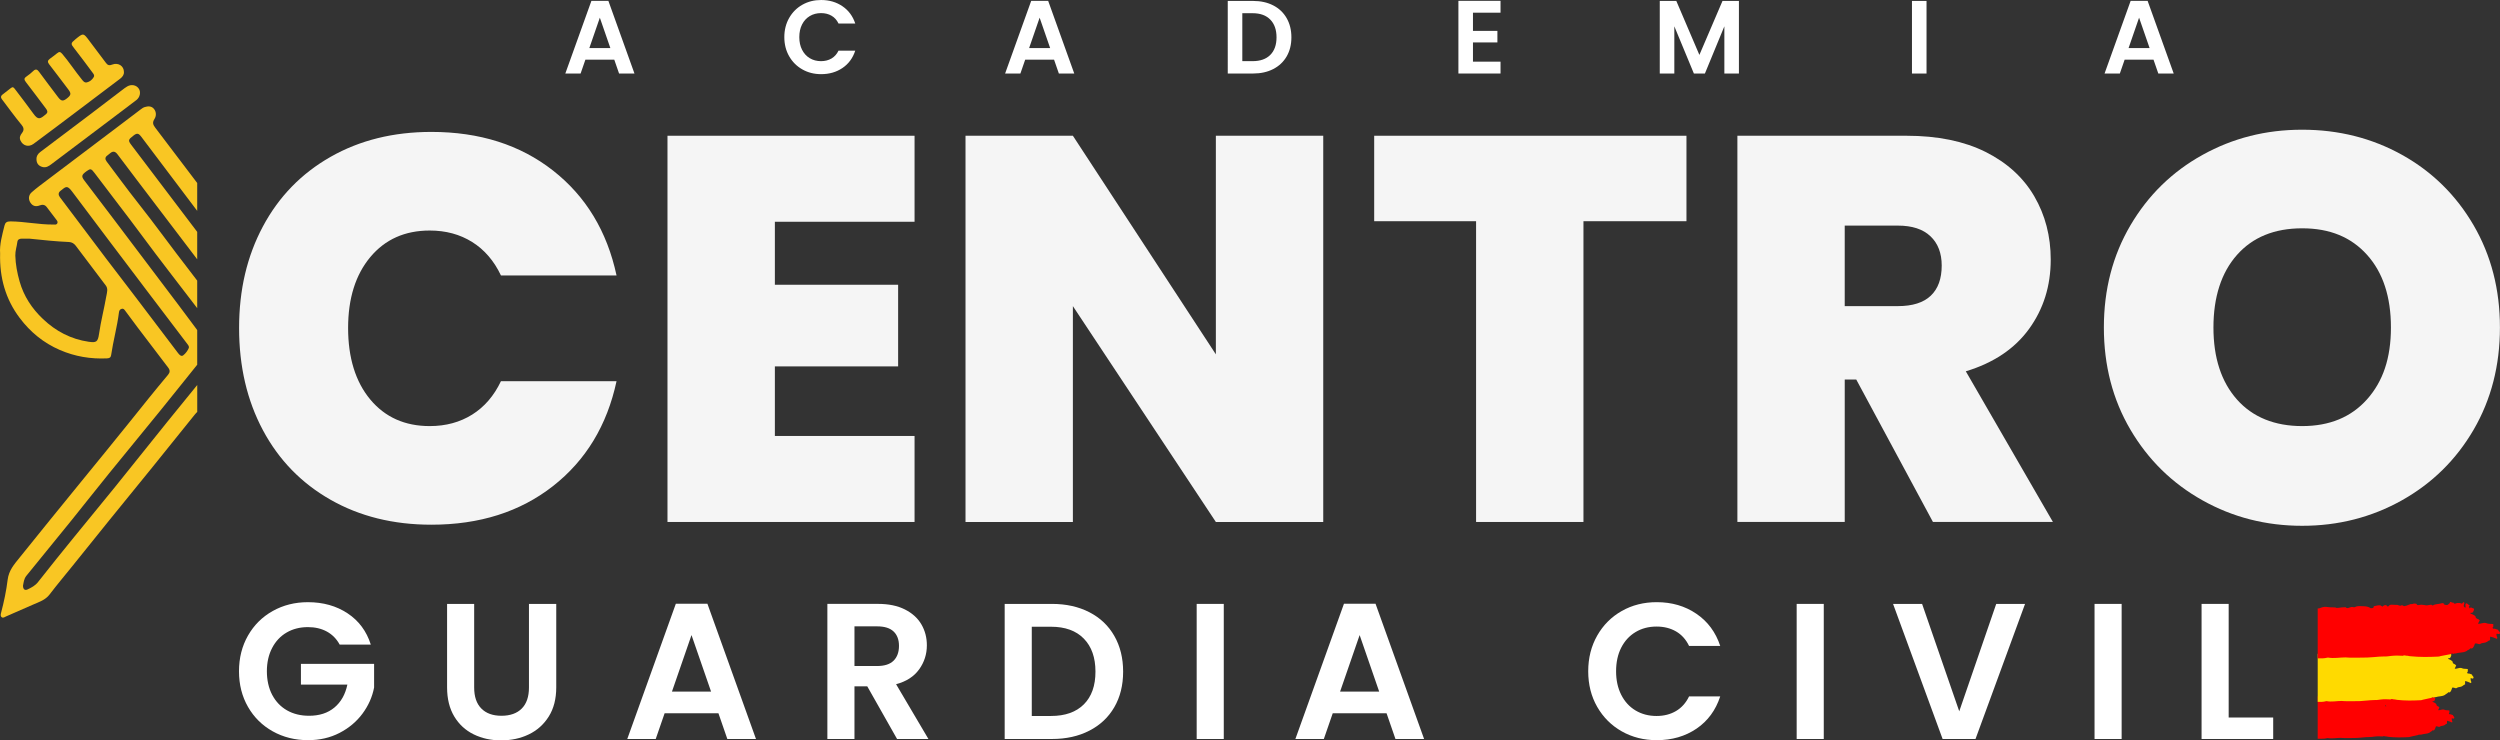 <?xml version="1.0" encoding="UTF-8" standalone="no"?> <svg xmlns:inkscape="http://www.inkscape.org/namespaces/inkscape" xmlns:sodipodi="http://sodipodi.sourceforge.net/DTD/sodipodi-0.dtd" xmlns="http://www.w3.org/2000/svg" xmlns:svg="http://www.w3.org/2000/svg" xmlns:rdf="http://www.w3.org/1999/02/22-rdf-syntax-ns#" xmlns:cc="http://creativecommons.org/ns#" xmlns:dc="http://purl.org/dc/elements/1.1/" viewBox="0 0 1974.24 584.65" version="1.1" id="svg264" sodipodi:docname="academia_guardia_civil_blanco.svg" inkscape:version="1.2.2 (1:1.2.2+202212051550+b0a8486541)"><rect x="0" y="0" width="1974.24" height="584.65" fill="#333333" stroke="none"/><defs id="defs161"><style id="style159">.d{fill:#f9c623;}.e,.f{fill:#ffda00;}.f,.g{fill-rule:evenodd;}.g,.h{fill:red;}.i{fill:none;}</style></defs><g id="a"></g><g id="b"><g id="c"><g id="g260"><g id="g180"><path class="i" d="M155.73,166.5v16.6c-17.36-22.9-34.72-45.8-52.07-68.71-2.65-3.5-2.46-4.16,1.78-7.36,2.81-2.12,3.94-1.93,6.26,1.15,14.67,19.44,29.34,38.88,44.02,58.33Z" id="path164"></path><path class="i" d="M155.73,243.35v17.32c-.22-.31-.43-.63-.64-.91-4.64-6.14-9.17-12.35-13.8-18.49-17.11-22.68-34.23-45.37-51.38-68.04-7.79-10.31-15.69-20.54-23.44-30.87-2.41-3.22-1.98-4.38,1.95-7.23,2.95-2.13,3.62-2.04,6.14,1.33,12.36,16.5,25.09,32.69,37.33,49.28,14.17,19.19,28.87,37.96,43.33,56.93,.17,.22,.34,.45,.51,.67Z" id="path166"></path><path class="i" d="M155.73,204.78v16.83c-2.05-2.72-4.12-5.43-6.21-8.12-13.75-17.67-26.79-35.88-40.69-53.44-8.43-10.66-16.43-21.65-24.61-32.49-1.37-1.81-1.38-3.46,.64-4.85,.74-.52,1.4-1.11,2.09-1.68,2.27-1.9,4-1.58,5.84,.85,10.3,13.72,20.71,27.36,31.09,41.02,9.7,12.76,19.43,25.51,29.12,38.28,.91,1.2,1.82,2.41,2.73,3.61Z" id="path168"></path><path class="i" d="M59.81,194.04c-1.34-1.77-3.08-2.86-5.38-2.96-10.46-.43-20.86-1.59-31.27-2.65-2.01,0-4.02-.01-6.03,0-1.73,.02-3.18,.65-3.42,2.52-.44,3.64-1.72,7.1-1.62,10.88,.18,6.96,1.47,13.66,3.36,20.34,3.3,11.73,9.78,21.5,18.45,29.72,10.13,9.62,22.09,15.96,36.16,17.99,5.92,.85,7.22,.21,8.14-6.16,1.46-10.16,4.07-20.06,5.81-30.14,.47-2.71,1.45-5.58-.43-8.09-7.88-10.53-15.83-20.99-23.77-31.46Z" id="path170"></path><path class="i" d="M144.69,280.61c2.05-1.57,3.59-3.86,4.46-5.9,.16-1.36-.37-1.96-.85-2.59-11.6-15.26-23.21-30.5-34.77-45.8-18.9-24.99-37.83-49.94-56.58-75.04-4.08-5.45-5.09-3.74-9.22-.53-1.8,1.4-1.77,3.2-.41,5.01,12.2,16.18,24.36,32.41,36.59,48.58,7.46,9.86,15.04,19.62,22.53,29.46,11.4,14.98,22.8,29.98,34.14,45.01,1.11,1.46,2.57,2.95,4.1,1.79Z" id="path172"></path><path class="d" d="M105.45,107.03c2.81-2.12,3.94-1.93,6.26,1.15,14.67,19.44,29.34,38.88,44.02,58.33v-22c-11.03-14.6-22.06-29.19-33.17-43.73-1.79-2.34-2.34-4.08-.57-6.83,1.51-2.35,1.55-5.49-.35-7.88-1.9-2.38-4.6-2.38-7.37-1.51-1.22,.39-2.17,1.07-3.15,1.83-5.59,4.27-11.19,8.5-16.8,12.73-9.87,7.46-19.74,14.91-29.62,22.37-9.32,7.05-18.68,14.07-27.99,21.14-3.99,3.04-8.06,5.98-11.79,9.32-2.53,2.27-2.61,5.58-.8,8.25,1.84,2.69,4.35,3.17,7.33,1.99,2.05-.81,3.97-.58,5.42,1.3,2.51,3.27,5.02,6.55,7.49,9.85,.66,.87,1.52,1.81,.9,3.02-.71,1.38-2.06,.96-3.28,.97-11.29,.08-22.4-2.37-33.69-2.49-2.95-.04-4.17,.94-4.74,3.3-1.83,7.47-3.99,14.9-3.46,22.09-.5,19.11,4.31,36.04,15.44,50.83,8.36,11.12,18.85,19.77,31.79,25.35,11.91,5.14,24.28,7.21,37.16,6.6,1.76-.08,2.97-.52,3.27-2.54,1.67-11.34,4.78-22.43,6.2-33.82,.17-1.35,.71-2.33,2.06-2.74,1.53-.46,2.17,.55,2.94,1.59,3.15,4.34,6.34,8.63,9.58,12.89,8.07,10.66,16.15,21.32,24.29,31.93,1.57,2.04,1.49,3.77-.13,5.68-10.34,12.29-20.35,24.84-30.39,37.37-12.74,15.92-25.73,31.66-38.6,47.49-16.11,19.82-32.27,39.58-48.24,59.52-4.14,5.18-8.51,9.95-9.43,17.52-1.06,8.63-2.88,17.33-5.13,25.83-.32,1.24-.8,2.82,.51,3.73,1.15,.8,2.33-.22,3.43-.69,7.14-3.11,14.27-6.25,21.42-9.37,4.65-2.04,9.52-3.52,12.88-7.91,5.74-7.53,11.85-14.79,17.8-22.17,9.8-12.15,19.55-24.35,29.38-36.49,11.15-13.77,22.39-27.49,33.54-41.26,11.36-14.05,22.65-28.15,33.99-42.21,.73-.9,1.35-1.57,1.91-2.03v-21.29c-7.81,9.59-15.62,19.18-23.4,28.8-13.88,17.17-27.59,34.49-41.47,51.67-10.58,13.09-21.34,26.03-31.95,39.1-9.7,11.94-19.39,23.89-28.87,36-2.27,2.9-5.22,4.42-8.3,5.88-2.17,1.03-3.59-.17-3.6-2.98,.52-2.55,.7-5.41,2.7-7.84,11.94-14.57,23.82-29.19,35.65-43.84,9.95-12.33,19.71-24.79,29.69-37.08,13.55-16.71,27.26-33.29,40.82-50,9.63-11.85,19.11-23.82,28.71-35.71v-27.34c-.22-.31-.43-.63-.64-.91-4.64-6.14-9.17-12.35-13.8-18.49-17.11-22.68-34.23-45.37-51.38-68.04-7.79-10.31-15.69-20.54-23.44-30.87-2.41-3.22-1.98-4.38,1.95-7.23,2.95-2.13,3.62-2.04,6.14,1.33,12.36,16.5,25.09,32.69,37.33,49.28,14.17,19.19,28.87,37.96,43.33,56.93,.17,.22,.34,.45,.51,.67v-21.75c-2.05-2.72-4.12-5.43-6.21-8.12-13.75-17.67-26.79-35.88-40.69-53.44-8.43-10.66-16.43-21.65-24.61-32.49-1.37-1.81-1.38-3.46,.64-4.85,.74-.52,1.4-1.11,2.09-1.68,2.27-1.9,4-1.58,5.84,.85,10.3,13.72,20.71,27.36,31.09,41.02,9.7,12.76,19.43,25.51,29.12,38.28,.91,1.2,1.82,2.41,2.73,3.61v-21.67c-17.36-22.9-34.72-45.8-52.07-68.71-2.65-3.5-2.46-4.16,1.78-7.36Zm-21.44,126.56c-1.74,10.08-4.35,19.98-5.81,30.14-.91,6.37-2.22,7.01-8.13,6.16-14.07-2.02-26.03-8.37-36.16-17.99-8.67-8.22-15.15-17.99-18.45-29.71-1.88-6.69-3.18-13.38-3.36-20.34-.1-3.78,1.18-7.24,1.62-10.87,.24-1.88,1.69-2.5,3.42-2.52,2.01-.03,4.02,0,6.03,0,10.42,1.06,20.81,2.22,31.27,2.65,2.29,.1,4.04,1.19,5.38,2.95,7.94,10.48,15.89,20.93,23.77,31.46,1.87,2.5,.9,5.37,.43,8.09Zm29.52-7.26c11.56,15.29,23.18,30.54,34.77,45.8,.48,.63,1.01,1.22,.85,2.58-.87,2.04-2.41,4.33-4.46,5.9-1.53,1.16-2.99-.33-4.1-1.79-11.35-15.03-22.74-30.03-34.14-45.01-7.49-9.84-15.08-19.6-22.53-29.47-12.23-16.17-24.39-32.39-36.6-48.58-1.36-1.82-1.39-3.62,.41-5.02,4.13-3.21,5.14-4.92,9.22,.53,18.75,25.1,37.69,50.05,56.58,75.04Z" id="path174"></path><path class="d" d="M69.22,91.82c-12.44,9.41-24.9,18.78-37.35,28.17-1.87,1.41-3.13,3.17-3.06,5.64-.04,3.31,1.66,5.49,4.87,6.28,2.69,.66,4.77-.65,6.75-2.14,17.09-12.87,34.17-25.74,51.26-38.63,5.34-4.02,10.68-8.04,15.99-12.11,2.87-2.21,3.72-6.25,1.97-8.94-1.9-2.94-5.84-3.78-9.19-1.82-1.45,.83-2.76,1.89-4.1,2.9-9.05,6.87-18.07,13.79-27.13,20.66Z" id="path176"></path><path class="d" d="M16.68,98.11c2.04,2.48,2.71,4.36,.64,7-1.33,1.69-2.22,3.54-1.13,5.88,1.92,4.12,6.39,5.49,10.32,2.59,11.21-8.25,22.3-16.66,33.4-25.02,11.67-8.79,23.31-17.62,34.98-26.41,1.9-1.44,3.12-3.16,2.98-5.32-.01-4.79-4.55-7.64-9.2-5.85-2.11,.83-3.49,.73-4.89-1.16-4.3-5.83-8.76-11.55-13.08-17.37-4.88-6.59-4.84-6.61-11.3-1.3-3.72,3.06-3.56,3.52-.66,7.18,5.1,6.45,9.92,13.12,14.86,19.7,.66,.86,1.01,1.88,.45,2.81-1.23,2.07-3.04,3.65-5.39,4.2-2.04,.5-3.12-1.15-4.27-2.59-5.27-6.49-9.82-13.53-15.24-19.91-1.47-1.72-2.43-1.87-4.06-.49-1.88,1.57-3.89,2.99-5.85,4.47-1.65,1.24-1.82,2.45-.46,4.2,5.14,6.6,10.14,13.31,15.2,19.97,2.44,3.22,2.19,4.48-1.5,7.29-2.81,2.12-4.25,1.88-6.62-1.26-5.04-6.67-10.1-13.33-15.05-20.07-1.46-1.99-2.69-2.36-4.56-.58-1.62,1.53-3.34,2.99-5.19,4.21-2.1,1.37-2.23,2.49-.64,4.51,5.36,6.85,10.47,13.89,15.74,20.81,1.14,1.49,1.92,3,.28,4.4-4.55,3.89-6.21,5.19-10.09-.26-4.72-6.63-9.78-13.01-14.66-19.53-.84-1.13-1.61-1.86-2.98-.78-2.29,1.8-4.59,3.55-6.87,5.34-1.3,1.03-1.37,2.22-.41,3.5,5.04,6.65,9.93,13.43,15.22,19.88Z" id="path178"></path></g><g id="g194"><path d="M207.63,178.8c12.55-23.5,30.35-41.81,53.43-54.94,23.07-13.12,49.6-19.69,79.6-19.69,38.07,0,70.08,10.17,96.04,30.5,25.96,20.34,42.68,47.95,50.18,82.85h-91.28c-5.48-11.53-13.05-20.34-22.71-26.39-9.67-6.06-20.84-9.08-33.53-9.08-19.62,0-35.26,6.99-46.94,20.98-11.68,13.99-17.52,32.66-17.52,56.02s5.84,42.47,17.52,56.45c11.68,13.99,27.32,20.98,46.94,20.98,12.69,0,23.86-3.03,33.53-9.08,9.66-6.06,17.23-14.85,22.71-26.39h91.28c-7.5,34.9-24.23,62.51-50.18,82.85-25.96,20.33-57.97,30.5-96.04,30.5-30,0-56.53-6.56-79.6-19.69-23.08-13.12-40.88-31.43-53.43-54.94-12.55-23.5-18.82-50.4-18.82-80.68s6.27-56.74,18.82-80.25Z" id="path182" style="fill:#ffffff;fill-opacity:0.946;opacity:1"></path><polygon points="611.91 175.12 611.91 224.87 709.25 224.87 709.25 289.34 611.91 289.34 611.91 344.28 722.22 344.28 722.22 412.2 527.11 412.2 527.11 107.2 722.22 107.2 722.22 175.12 611.91 175.12" id="polygon184" style="fill:#ffffff;fill-opacity:0.946;opacity:1"></polygon><polygon points="1044.96 412.2 960.16 412.2 847.25 241.75 847.25 412.2 762.46 412.2 762.46 107.2 847.25 107.2 960.16 279.82 960.16 107.2 1044.96 107.2 1044.96 412.2" id="polygon186" style="fill:#ffffff;fill-opacity:0.946;opacity:1"></polygon><polygon points="1331.79 107.2 1331.79 174.69 1250.45 174.69 1250.45 412.2 1165.66 412.2 1165.66 174.69 1085.19 174.69 1085.19 107.2 1331.79 107.2" id="polygon188" style="fill:#ffffff;fill-opacity:0.946;opacity:1"></polygon><path d="M1552.39,293.22c21.93-6.63,38.58-17.8,49.97-33.51,11.39-15.72,17.09-33.95,17.09-54.73,0-18.45-4.33-35.1-12.98-49.97-8.65-14.84-21.49-26.53-38.5-35.05-17.03-8.49-37.79-12.76-62.29-12.76h-133.67V412.19h84.77v-112.48h9.09l60.57,112.48h94.74l-68.78-118.97Zm-27.68-59.69c-5.78,5.48-14.43,8.21-25.96,8.21h-41.98v-63.58h41.98c11.25,0,19.82,2.79,25.74,8.43,5.91,5.61,8.87,13.33,8.87,23.14,0,10.38-2.88,18.32-8.65,23.79Z" id="path190" style="fill:#ffffff;fill-opacity:0.946;opacity:1"></path><path d="M1953.44,177.95c-13.85-23.79-32.67-42.33-56.46-55.61-23.79-13.25-50.11-19.91-78.97-19.91s-54.79,6.65-78.72,19.91c-23.96,13.28-42.91,31.82-56.9,55.61-13.99,23.79-20.97,50.68-20.97,80.66s6.98,56.9,20.97,80.69c13.99,23.79,32.94,42.39,56.9,55.8,23.93,13.42,50.19,20.12,78.72,20.12s54.82-6.71,78.75-20.12c23.93-13.42,42.82-32.01,56.68-55.8,13.83-23.79,20.75-50.68,20.75-80.69s-6.93-56.87-20.75-80.66Zm-84.14,137.34c-12.57,14.13-29.65,21.19-51.28,21.19s-39.07-6.98-51.48-20.97c-12.4-13.99-18.59-32.94-18.59-56.9s6.19-43.32,18.59-57.31c12.4-13.99,29.57-21,51.48-21s38.72,7.01,51.28,21c12.54,13.99,18.81,33.08,18.81,57.31s-6.27,42.55-18.81,56.68Z" id="path192" style="fill:#ffffff;fill-opacity:0.946;opacity:1"></path></g><g id="g212"><path d="M485.11,47.14h-22.83l-3.78,10.92h-12.07L467.04,.66h13.39l20.61,57.41h-12.16l-3.78-10.92Zm-3.12-9.2l-8.3-23.98-8.29,23.98h16.59Z" id="path196" style="fill:#ffffff"></path><path d="M623.2,14.17c2.55-4.46,6.02-7.94,10.43-10.43,4.41-2.49,9.35-3.74,14.82-3.74,6.41,0,12.02,1.64,16.84,4.93,4.82,3.28,8.18,7.83,10.1,13.63h-13.22c-1.31-2.74-3.16-4.79-5.54-6.16-2.38-1.37-5.13-2.05-8.25-2.05-3.34,0-6.31,.78-8.91,2.34-2.6,1.56-4.63,3.76-6.08,6.61-1.45,2.85-2.18,6.19-2.18,10.02s.72,7.1,2.18,9.98c1.45,2.87,3.48,5.09,6.08,6.65,2.6,1.56,5.57,2.34,8.91,2.34,3.12,0,5.87-.7,8.25-2.09,2.38-1.4,4.23-3.46,5.54-6.2h13.22c-1.92,5.86-5.27,10.42-10.06,13.67-4.79,3.26-10.42,4.89-16.88,4.89-5.48,0-10.42-1.24-14.82-3.74-4.41-2.49-7.88-5.95-10.43-10.39s-3.82-9.47-3.82-15.11,1.27-10.69,3.82-15.15Z" id="path198" style="fill:#ffffff"></path><path d="M832.41,47.14h-22.83l-3.78,10.92h-12.07L814.34,.66h13.39l20.61,57.41h-12.16l-3.78-10.92Zm-3.12-9.2l-8.3-23.98-8.29,23.98h16.59Z" id="path200" style="fill:#ffffff"></path><path d="M1005.48,4.27c4.57,2.35,8.1,5.71,10.59,10.06,2.49,4.35,3.74,9.4,3.74,15.15s-1.25,10.77-3.74,15.07c-2.49,4.3-6.02,7.63-10.59,9.98-4.57,2.35-9.87,3.53-15.89,3.53h-20.04V.74h20.04c6.02,0,11.32,1.18,15.89,3.53Zm-2.34,39.09c3.29-3.29,4.93-7.91,4.93-13.88s-1.64-10.64-4.93-14c-3.29-3.37-7.94-5.05-13.96-5.05h-8.13V48.29h8.13c6.02,0,10.68-1.64,13.96-4.93Z" id="path202" style="fill:#ffffff"></path><path d="M1163.19,10.02v14.37h19.3v9.12h-19.3v15.19h21.77v9.36h-33.26V.66h33.26V10.02h-21.77Z" id="path204" style="fill:#ffffff"></path><path d="M1373.22,.74V58.07h-11.5V20.78l-15.36,37.29h-8.71l-15.44-37.29V58.07h-11.5V.74h13.06l18.23,42.63L1360.25,.74h12.98Z" id="path206" style="fill:#ffffff"></path><path d="M1521.37,.74V58.07h-11.5V.74h11.5Z" id="path208" style="fill:#ffffff"></path><path d="M1700.64,47.14h-22.83l-3.78,10.92h-12.07L1682.57,.66h13.39l20.61,57.41h-12.16l-3.78-10.92Zm-3.12-9.2l-8.3-23.98-8.29,23.98h16.59Z" id="path210" style="fill:#ffffff"></path></g><g id="g232"><path class="g" d="M1880.49,515.6c.08,.01,.17,.03,.25,.03-.1,.04-.19,.04-.25-.03Z" id="path214"></path><path class="g" d="M1869.56,553.19v-.04h.03s-.01,.03-.03,.04Z" id="path216"></path><path class="f" d="M1916.56,543.88s-.03-.01-.04-.01c.01,0,.03,0,.04-.01v.03Z" id="path218"></path><path class="f" d="M1873.65,518.89s.01-.01,.01-.01l.03,.03s-.01,.01-.04,.03v-.04Z" id="path220"></path><path class="f" d="M1873.24,550.1c.07,0,.14,.01,.22,.01-.1,.04-.17,.04-.22-.01Z" id="path222"></path><path class="g" d="M1938.16,566.52c-.14-.69-1.05-1.1-1.09-1.8-.62-.22-1.24-.45-1.84-.66h-.93c-.66-.43-.47-.89-.02-1.33v-1.68c-1.38-.25-2.94,.02-4.19-.65-1.63-.49-2.98,.56-4.5,.46-.14-.07-.18-.16-.14-.3,.13-.25,.27-.48,.4-.73,.07-.18,.15-.35,.22-.55,.4-.35,.4-.61-.01-.87-.05-.08-.08-.16-.17-.23-.1-.13-.24-.24-.38-.32-.15-.09-.33-.16-.51-.22-.05-.01-.11-.01-.18-.02-.24-.24-.47-.46-.71-.68-.01-.18,0-.37-.07-.53-.09-.65-.76-1.01-1.37-1.37-.15-.1-.3-.18-.46-.26-.14-.07-.29-.14-.45-.21-.24-.08-.48-.16-.68-.29-.13-.18-.11-.34-.06-.53,.56,.02,1.13,.06,1.37-.32,.4-.62,.72-1.32,.68-2.06-.01-.41-.41-.5-.82-.62-.27-.08-.56-.16-.72-.39-.25-.31-.53,.16-.8,.38-.03,.02-.06,.03-.1,.06-.03,.02-.07,.03-.1,.05-.03,0-.07,.02-.1,.03-.01-.07-.02-.15-.03-.22-.02-.25-.06-.48-.13-.72-.05-.13-.11-.23-.21-.34,.45-.22,.88-.48,.21-.84-.65-.33-.82-.94-1.57-1.2-1,.62-.48,1.42-.5,2.14,0,.27,.16,.52-.23,.71h0c-.15-.13-.33-.22-.47-.34-.29-.26-.37-.55-.37-.82,0-.77,.68-1.6,.13-2.36-.92-.01-.58,.76-1.18,.88-.57,.13-.82-.43-1.41-.37-.45,.06-.92,.01-1.38,.01-.78,.22-1.73,1-2.12-.29-.86,.4-1.24-.65-2.06-.34v.65c-.15,.13-.34,.23-.45,.37q-1.01,1.11-2.82,.69c-.22-.06-.46-.07-.72-.07,.15-.1,.49,.01,.72,.07-.15-.88-.84-1.21-1.92-.8-1.49,.56-3.36,.29-4.64,1.27-.23,.17-.55-.05-.74-.23-.13-.11-.21-.24-.5-.18-2.39,.52-2.42,.53-3.81,.21-1.08-.25-2.12-.25-3.18,0-.41,.09-.74,.11-1.02-.16-.29-.16-.18-.48-.46-.65-.63-.01-1.25-.31-1.87,.01-.54,.37-1.33-.01-1.87,.34-.96,.3-1.69,.94-2.78,1.03-.16,.11-.31,.17-.48,.17-.15,0-.3-.06-.46-.16-.16-.1-.31-.22-.46-.33h0c-.6-.22-1.05-.01-1.48,.26-.32-.31-1.06-.17-1.32-.57-.85-.03-1.68,0-2.51-.08-1.85-.21-2.22-.11-3.23,1.16-.72-.13-.6-.86-1.32-.97-.82-.1-1.17,.47-1.8,.64-.01,.15,.01,.41-.22,.41-.25,0-.22-.25-.25-.41h-.47c.01-.11,.01-.23,.01-.33-1.4-.48-2.61,.1-3.89,.35-.35,.07-.45,.22-.44,.47,.03,.9-.87,.88-1.72,.89-1.06-.87-2.55-1.22-4.02-1.26-1.71-.05-3.54-.38-5.09,.55-.21,.1-.64,.16-.88,.08-.97-.34-1.69,0-2.53,.31-.6,.23-1.45,.58-1.91-.23-1.58-.11-3.1,.15-4.65,.37h-.94c-.37-.35-.92-.32-1.44-.31-1.29,0-2.55,0-3.83-.25-1.1-.21-2.26-.08-3.32,.35-.64,.3-1.3,.6-2.11,.63-.4-1.45-.43-1.1-2.03-1.18v33.47h.13c2.45-.11,4.95,.25,7.33-.46,.14-.03,.31-.1,.43-.08,3.4,.69,6.79-.13,10.18-.13,1.21,0,2.41,.26,3.65,.16,3-.02,6.01,.03,9.01-.09,2.37-.09,4.72-.41,7.07-.6,.98-.07,1.99-.09,2.98-.13,1.34,.08,2.61-.18,3.9-.34,2.25-.3,4.53-.24,6.8-.09,.26-.24,.62-.37,1.02-.24,.58,.17,1.19,.22,1.8,.23,.49,.16,1.03,.26,1.61,.31,5.22,.57,10.44,.49,15.68,.22,.61-.02,1.24-.08,1.76-.35,1.51-.33,3-.71,4.52-1,.74-.14,1.49-.24,2.06-.65,.09-.02,.18-.03,.29-.03h.09c.33,.31,.66,.31,.97-.02,.3-.02,.6-.02,.88-.03,1.91-.71,4.27-.38,6.03-1.41h.01c.19-.09,.33-.22,.49-.32,.24-.52,1.12-.54,1.41-1.01,.14-.1,.26-.22,.38-.33,.07-.08,.13-.17,.14-.27,.25,.08,.48,.14,.7,.14,.3,0,.56-.1,.8-.42,.71-.88,.86-1.85,1.26-2.79,.15-.05,.3-.07,.47-.07,.96,0,1.93,.76,2.41,.4,.82-.61,1.58-.7,2.6-.87,1.17-.17,1.99-.95,2.85-1.58,.16,.18,.29,.18,.39-.05,.01-.31,.01-.63,.01-.93,.01-.25,.01-.48,.01-.73,.02-.21,.05-.42,.07-.64,1.41,.29,2.61,.84,3.89,1.4,.74-.8-.3-1.49-.15-2.2,.07-.38-.8-1.56,1.12-.88,.49,.18,.94-.35,.81-.94Zm-53.96-8.73c-.37,.06-.5-.17-.6-.4-.07-.23-.1-.47-.08-.69,.18,.22,.47,.52,.94,.93-.08,.08-.17,.15-.26,.16Z" id="path224"></path><path class="f" d="M1911.63,542.33h0s.01-.01,.03,0h-.03Z" id="path226"></path><path class="e" d="M1952.43,535.83c-2.24-.79-1.22,.6-1.33,1.03-.16,.82,1.04,1.66,.18,2.59-1.49-.65-2.9-1.32-4.51-1.65-.03,.25-.06,.52-.09,.76,0,.27-.01,.56-.01,.84,0,.38,0,.74-.01,1.11-.11,.27-.26,.25-.46,.03-.98,.74-1.93,1.65-3.3,1.88-1.18,.18-2.06,.3-3.01,1-.55,.41-1.69-.46-2.83-.46-.17,0-.35,.01-.53,.07-.46,1.1-.65,2.23-1.46,3.27-.29,.37-.58,.49-.95,.49-.23,0-.49-.06-.78-.15-.03,.1-.08,.22-.15,.31-.16,.13-.31,.26-.46,.39-.33,.54-1.36,.57-1.63,1.18-.2,.13-.35,.26-.57,.38l-.03-.02c-2.04,1.21-4.77,.84-6.97,1.66-.34,.01-.69,.02-1.04,.03-.09,.08-.17,.15-.25,.19-.27,.16-.56,.09-.87-.18-.15,0-.3,.02-.45,.05-.07,.05-.14,.09-.21,.13-.03,.02-.06,.03-.1,.06-.03,.02-.07,.03-.1,.05-.58,.31-1.26,.41-1.97,.54-1.76,.33-3.51,.76-5.25,1.16-.61,.32-1.34,.38-2.04,.41-6.08,.31-12.16,.4-18.21-.3-.7-.06-1.33-.18-1.9-.35-.7-.02-1.41-.07-2.08-.3-.45-.14-.86,.02-1.17,.31-2.63-.19-5.29-.26-7.92,.07-1.5,.19-2.96,.5-4.51,.4-1.16,.06-2.31,.06-3.47,.15-.8,.07-1.6,.14-2.4,.22h-.03c-1.93,.19-3.83,.39-5.77,.47-3.48,.13-6.97,.06-10.47,.08-1.43,.11-2.82-.19-4.24-.19-3.94-.01-7.85,.94-11.81,.13-.15-.03-.34,.05-.52,.08-2.11,.64-4.29,.54-6.47,.5v-38.24c.03,.11,.08,.24,.11,.39,.93-.03,1.68-.4,2.44-.73,1.23-.52,2.55-.66,3.83-.41,1.5,.29,2.98,.29,4.48,.29,.62,0,1.25-.02,1.69,.39h1.06c1.8-.25,3.57-.55,5.41-.44,.5,.95,1.52,.54,2.21,.29,.96-.38,1.82-.77,2.94-.37,.26,.1,.79,.05,1.02-.09,1.81-1.09,3.94-.69,5.91-.63,1.72,.05,3.43,.46,4.67,1.5,.98-.03,2.04,.01,1.98-1.05-.01-.3,.11-.48,.53-.56,1.49-.27,2.88-.96,4.51-.4v.4c.18-.01,.35-.01,.54-.01,.02,.19,0,.49,.27,.49,.29-.01,.25-.3,.27-.49,.73-.18,1.13-.87,2.08-.73,.84,.13,.7,.97,1.51,1.13,1.19-1.49,1.6-1.6,3.77-1.35,.95,.1,1.93,.07,2.91,.09,.3,.47,1.14,.32,1.53,.69,.49-.31,1.02-.56,1.71-.31h0c.18,.14,.35,.27,.54,.4h.01c.18,.11,.35,.17,.53,.17,.19,0,.37-.06,.55-.17,1.26-.13,2.12-.87,3.23-1.21,.62-.41,1.56,.03,2.16-.4,.73-.37,1.44-.02,2.16-.01,.31,.21,.21,.57,.55,.78,.33,.31,.71,.29,1.18,.18,1.23-.31,2.45-.29,3.69,0,1.64,.39,1.65,.37,4.44-.22,.34-.09,.43,.07,.58,.21,.22,.22,.58,.48,.85,.26,1.49-1.13,3.67-.81,5.39-1.48,1.27-.47,2.07-.09,2.24,.94-.27-.06-.68-.18-.85-.07,.3,0,.58,.01,.85,.07q2.09,.5,3.25-.8c.14-.15,.35-.27,.51-.41v-.79c.97-.34,1.41,.9,2.42,.44,.45,1.5,1.53,.58,2.46,.33,.54,0,1.08,.05,1.59,0,.71-.09,.98,.57,1.65,.43,.7-.15,.3-1.04,1.35-1.03,.66,.89-.14,1.85-.14,2.75,0,.34,.1,.66,.42,.97,.17,.15,.38,.25,.56,.39,.45-.21,.27-.49,.27-.82,0-.84-.58-1.77,.56-2.48,.87,.3,1.09,1,1.83,1.38,.78,.42,.29,.74-.24,.98,.1,.14,.2,.26,.25,.41,.07,.29,.1,.56,.14,.84,.01,.08,.02,.17,.03,.25,.09-.02,.17-.03,.24-.08,.37-.19,.73-.94,1.05-.49,.33,.44,1.12,.42,1.53,.7,.15,.1,.26,.25,.27,.47,.03,.87-.33,1.69-.8,2.4-.27,.46-.94,.41-1.58,.39-.07,.19-.08,.4,.06,.61,.23,.15,.5,.25,.78,.34,.19,.07,.38,.15,.54,.25,.18,.09,.35,.18,.53,.3,.73,.44,1.5,.86,1.6,1.63,.07,.17,.06,.4,.07,.61,.27,.26,.55,.52,.84,.79,.07,.02,.15,.03,.22,.05,.21,.06,.41,.14,.58,.25,.17,.1,.32,.23,.46,.37,.08,.08,.14,.18,.19,.27,.47,.31,.47,.6,.01,1.03-.08,.21-.18,.41-.26,.62-.14,.31-.31,.58-.45,.87-.06,.15,0,.26,.15,.35,1.79,.13,3.34-1.1,5.22-.52,1.47,.79,3.26,.46,4.88,.76,0,.65,.01,1.32,.01,1.97-.54,.53-.76,1.05,.01,1.58h1.08c.73,.26,1.44,.52,2.16,.77,.02,.84,1.1,1.31,1.26,2.13,.14,.68-.38,1.29-.93,1.09Z" id="path228"></path><path class="h" d="M1973.11,500.73c-2.61-.82-1.44,.61-1.55,1.06-.21,.87,1.21,1.72,.21,2.7-1.73-.7-3.38-1.39-5.28-1.73-.03,.26-.07,.53-.1,.79,0,.3,0,.6-.01,.88,0,.38-.01,.77-.01,1.13-.14,.29-.32,.29-.54,.06-1.16,.78-2.27,1.71-3.85,1.95-1.4,.19-2.43,.3-3.54,1.04-.65,.42-1.97-.49-3.31-.49-.22,0-.42,.02-.63,.08-.53,1.14-.74,2.33-1.69,3.4-.34,.38-.7,.52-1.11,.52-.27,0-.57-.07-.92-.16-.03,.13-.09,.24-.18,.33-.17,.14-.34,.27-.53,.4-.4,.57-1.59,.62-1.91,1.24-.22,.14-.41,.27-.66,.39l-.02-.02c-2.39,1.26-5.6,.86-8.17,1.73-.41,.01-.81,.02-1.2,.03-.44,.39-.87,.39-1.33,.03h-.14c-.13,0-.26,.01-.38,.03-.23,.14-.47,.26-.73,.34-.63,.24-1.35,.33-2.06,.46-2.07,.34-4.09,.8-6.13,1.19-.72,.33-1.57,.4-2.39,.43-7.12,.33-14.23,.42-21.3-.3-.82-.05-1.56-.17-2.22-.37-.82-.01-1.64-.07-2.44-.29-.53-.15-1.01,0-1.36,.3-3.09-.19-6.19-.26-9.26,.08-1.76,.19-3.47,.54-5.28,.43-1.35,.03-2.71,.05-4.06,.15-3.2,.22-6.38,.61-9.6,.71-4.06,.14-8.16,.07-12.25,.1-1.67,.13-3.29-.19-4.95-.19-4.6-.01-9.2,.97-13.82,.13-.18-.03-.41,.06-.61,.09-2.45,.65-4.99,.56-7.52,.53v-39.71c.03,.1,.07,.23,.11,.35,1.09-.03,1.97-.41,2.85-.76,1.43-.54,3-.69,4.5-.45,1.73,.31,3.47,.32,5.21,.31,.73,0,1.48-.03,1.98,.4h1.27c2.07-.26,4.17-.58,6.32-.46,.6,1.01,1.79,.56,2.6,.29,1.12-.39,2.12-.78,3.43-.37,.31,.09,.9,.03,1.18-.11,2.13-1.11,4.61-.7,6.93-.64,2,.03,4.02,.48,5.46,1.55,1.16-.02,2.39,0,2.32-1.1-.01-.3,.13-.49,.61-.57,1.73-.29,3.39-1.01,5.28-.43v.42h.64c.02,.18-.02,.5,.31,.5,.33-.01,.3-.32,.32-.5,.85-.19,1.32-.92,2.44-.78,.97,.14,.81,1.02,1.77,1.19,1.38-1.55,1.87-1.67,4.4-1.42,1.12,.1,2.25,.08,3.4,.1,.34,.48,1.35,.32,1.8,.72,.42-.24,.85-.45,1.35-.45,.21,0,.41,.05,.65,.11,.21,.14,.41,.27,.63,.4h0c.21,.14,.41,.19,.62,.19,.22,0,.42-.06,.65-.19,1.48-.13,2.47-.89,3.78-1.25,.73-.45,1.82,.03,2.53-.44,.84-.37,1.68-.02,2.52-.01,.38,.22,.25,.61,.65,.81,.37,.33,.82,.3,1.37,.19,1.43-.32,2.87-.31,4.32,0,1.91,.4,1.92,.38,5.18-.25,.4-.07,.52,.08,.68,.24,.26,.22,.7,.48,1.02,.27,1.73-1.19,4.29-.87,6.28-1.55,1.49-.49,2.43-.11,2.64,.96-.33-.06-.8-.19-1.01-.07,.34,0,.69,.01,1.01,.07,2.45,.54,2.43,.54,3.79-.82,.16-.16,.4-.29,.61-.42v-.81c1.13-.37,1.64,.92,2.8,.42,.54,1.56,1.82,.62,2.9,.35,.63,0,1.26,.05,1.87-.01,.81-.08,1.14,.61,1.92,.46,.8-.15,.35-1.09,1.58-1.08,.77,.93-.17,1.91-.17,2.86,0,.34,.13,.69,.51,1.02,.18,.15,.44,.26,.63,.4,.55-.22,.33-.53,.33-.86,.01-.86-.68-1.84,.68-2.6,1,.32,1.25,1.05,2.12,1.46,.93,.42,.35,.76-.26,1.03,.13,.13,.22,.26,.27,.41,.09,.29,.15,.57,.16,.87,.03,.08,.05,.17,.06,.27,.09-.03,.19-.06,.27-.1,.42-.21,.86-.96,1.24-.52,.53,.63,2.06,.35,2.11,1.21,.05,.9-.39,1.76-.94,2.51-.32,.47-1.09,.42-1.84,.4-.09,.21-.09,.41,.06,.63,.27,.16,.61,.26,.93,.37,.22,.08,.43,.16,.63,.25,.21,.1,.41,.19,.61,.32,.85,.46,1.74,.88,1.88,1.68,.09,.18,.07,.41,.07,.62,.33,.27,.65,.56,.98,.84,.08,.01,.16,.02,.26,.05,.23,.05,.46,.15,.68,.24,.21,.13,.38,.25,.53,.39,.1,.09,.18,.19,.24,.29,.54,.32,.54,.63,0,1.08-.08,.22-.19,.43-.31,.66-.15,.3-.35,.58-.52,.89-.07,.15,0,.27,.17,.37,2.08,.13,3.91-1.16,6.12-.55,1.71,.82,3.8,.48,5.68,.79,.02,.69,.02,1.35,.02,2.05-.62,.55-.88,1.1,.01,1.64h1.26c.85,.27,1.68,.53,2.52,.8,.03,.86,1.29,1.35,1.49,2.21,.16,.7-.46,1.35-1.1,1.13Z" id="path230"></path></g><g id="g258"><path d="M268.22,508.99c-2.45-4.48-5.81-7.9-10.09-10.24-4.28-2.34-9.27-3.52-14.98-3.52-6.32,0-11.92,1.43-16.81,4.28-4.89,2.85-8.71,6.93-11.46,12.23-2.75,5.3-4.13,11.41-4.13,18.34s1.4,13.35,4.2,18.65c2.8,5.3,6.7,9.38,11.69,12.23,4.99,2.85,10.8,4.28,17.42,4.28,8.15,0,14.83-2.16,20.02-6.5,5.2-4.33,8.61-10.37,10.24-18.11h-36.68v-16.35h57.78v18.65c-1.43,7.44-4.49,14.32-9.17,20.63-4.69,6.32-10.73,11.39-18.11,15.21-7.39,3.82-15.67,5.73-24.84,5.73-10.29,0-19.59-2.32-27.9-6.95-8.31-4.64-14.83-11.08-19.56-19.33-4.74-8.25-7.11-17.63-7.11-28.12s2.37-19.89,7.11-28.2c4.74-8.3,11.26-14.77,19.56-19.41,8.3-4.64,17.55-6.95,27.74-6.95,12.02,0,22.47,2.93,31.33,8.79,8.86,5.86,14.98,14.09,18.34,24.68h-24.61Z" id="path234" style="fill:#ffffff"></path><path d="M374.45,476.9v66.03c0,7.24,1.88,12.76,5.66,16.58,3.77,3.82,9.07,5.73,15.9,5.73s12.28-1.91,16.05-5.73c3.77-3.82,5.66-9.35,5.66-16.58v-66.03h21.55v65.88c0,9.07-1.96,16.74-5.89,23-3.92,6.27-9.17,10.98-15.74,14.14-6.57,3.16-13.88,4.74-21.93,4.74s-15.16-1.58-21.63-4.74c-6.47-3.16-11.59-7.87-15.36-14.14-3.77-6.27-5.66-13.93-5.66-23v-65.88h21.4Z" id="path236" style="fill:#ffffff"></path><path d="M558.62,476.75h-24.91l-38.36,106.83h22.47l7.03-20.33h42.49l7.03,20.33h22.63l-38.37-106.83Zm-27.97,69.38l15.43-44.62,15.44,44.62h-30.88Z" id="path238" style="fill:#ffffff"></path><path d="M707.64,540.32c8.05-2.14,14.11-6.04,18.19-11.7,4.07-5.65,6.11-11.99,6.11-19.02,0-6.11-1.45-11.65-4.36-16.59-2.9-4.94-7.26-8.86-13.07-11.77-5.81-2.9-12.83-4.35-21.09-4.35h-40.05v106.68h21.4v-41.58h10.1l23.53,41.58h24.76l-25.53-43.25Zm-14.98-14.37h-17.89v-31.32h17.89c5.81,0,10.13,1.34,12.99,4.04,2.85,2.7,4.28,6.5,4.28,11.39s-1.43,8.89-4.28,11.69c-2.86,2.81-7.19,4.2-12.99,4.2Z" id="path240" style="fill:#ffffff"></path><path d="M879.98,502.19c-4.63-8.1-11.2-14.34-19.72-18.72-8.5-4.38-18.37-6.57-29.57-6.57h-37.3v106.68h37.3c11.2,0,21.07-2.18,29.57-6.57,8.52-4.38,15.09-10.56,19.72-18.56,4.63-8,6.95-17.36,6.95-28.05s-2.32-20.09-6.95-28.2Zm-24.07,54.04c-6.11,6.11-14.78,9.17-25.98,9.17h-15.14v-70.47h15.14c11.2,0,19.87,3.14,25.98,9.41,6.11,6.26,9.17,14.95,9.17,26.06s-3.06,19.72-9.17,25.84Z" id="path242" style="fill:#ffffff"></path><rect x="945.01" y="476.9" width="21.4" height="106.69" id="rect244" style="fill:#ffffff"></rect><path d="M1086.24,476.75h-24.91l-38.37,106.83h22.47l7.03-20.33h42.5l7.03,20.33h22.62l-38.36-106.83Zm-27.97,69.38l15.43-44.62,15.43,44.62h-30.86Z" id="path246" style="fill:#ffffff"></path><path d="M1261.32,501.89c4.74-8.3,11.21-14.77,19.41-19.41,8.2-4.64,17.4-6.95,27.59-6.95,11.92,0,22.37,3.06,31.33,9.17,8.97,6.11,15.23,14.57,18.8,25.37h-24.61c-2.45-5.09-5.89-8.91-10.32-11.46-4.43-2.55-9.55-3.82-15.36-3.82-6.22,0-11.75,1.45-16.58,4.36-4.84,2.9-8.61,7.01-11.31,12.3-2.7,5.3-4.05,11.52-4.05,18.65s1.35,13.22,4.05,18.57c2.7,5.35,6.47,9.48,11.31,12.38,4.84,2.9,10.37,4.36,16.58,4.36,5.81,0,10.93-1.3,15.36-3.9,4.43-2.6,7.87-6.44,10.32-11.54h24.61c-3.57,10.9-9.81,19.39-18.72,25.45-8.92,6.06-19.39,9.09-31.41,9.09-10.19,0-19.39-2.32-27.59-6.95-8.2-4.64-14.67-11.08-19.41-19.33-4.74-8.25-7.11-17.63-7.11-28.12s2.37-19.89,7.11-28.2Z" id="path248" style="fill:#ffffff"></path><rect x="1418.82" y="476.9" width="21.4" height="106.69" id="rect250" style="fill:#ffffff"></rect><polygon points="1599.18 476.9 1560.05 583.58 1534.07 583.58 1494.94 476.9 1517.87 476.9 1547.21 561.72 1576.41 476.9 1599.18 476.9" id="polygon252" style="fill:#ffffff"></polygon><rect x="1654.05" y="476.9" width="21.4" height="106.69" id="rect254" style="fill:#ffffff"></rect><polygon points="1759.97 566.62 1795.13 566.62 1795.13 583.58 1738.57 583.58 1738.57 476.9 1759.97 476.9 1759.97 566.62" id="polygon256" style="fill:#ffffff"></polygon></g></g></g></g></svg> 